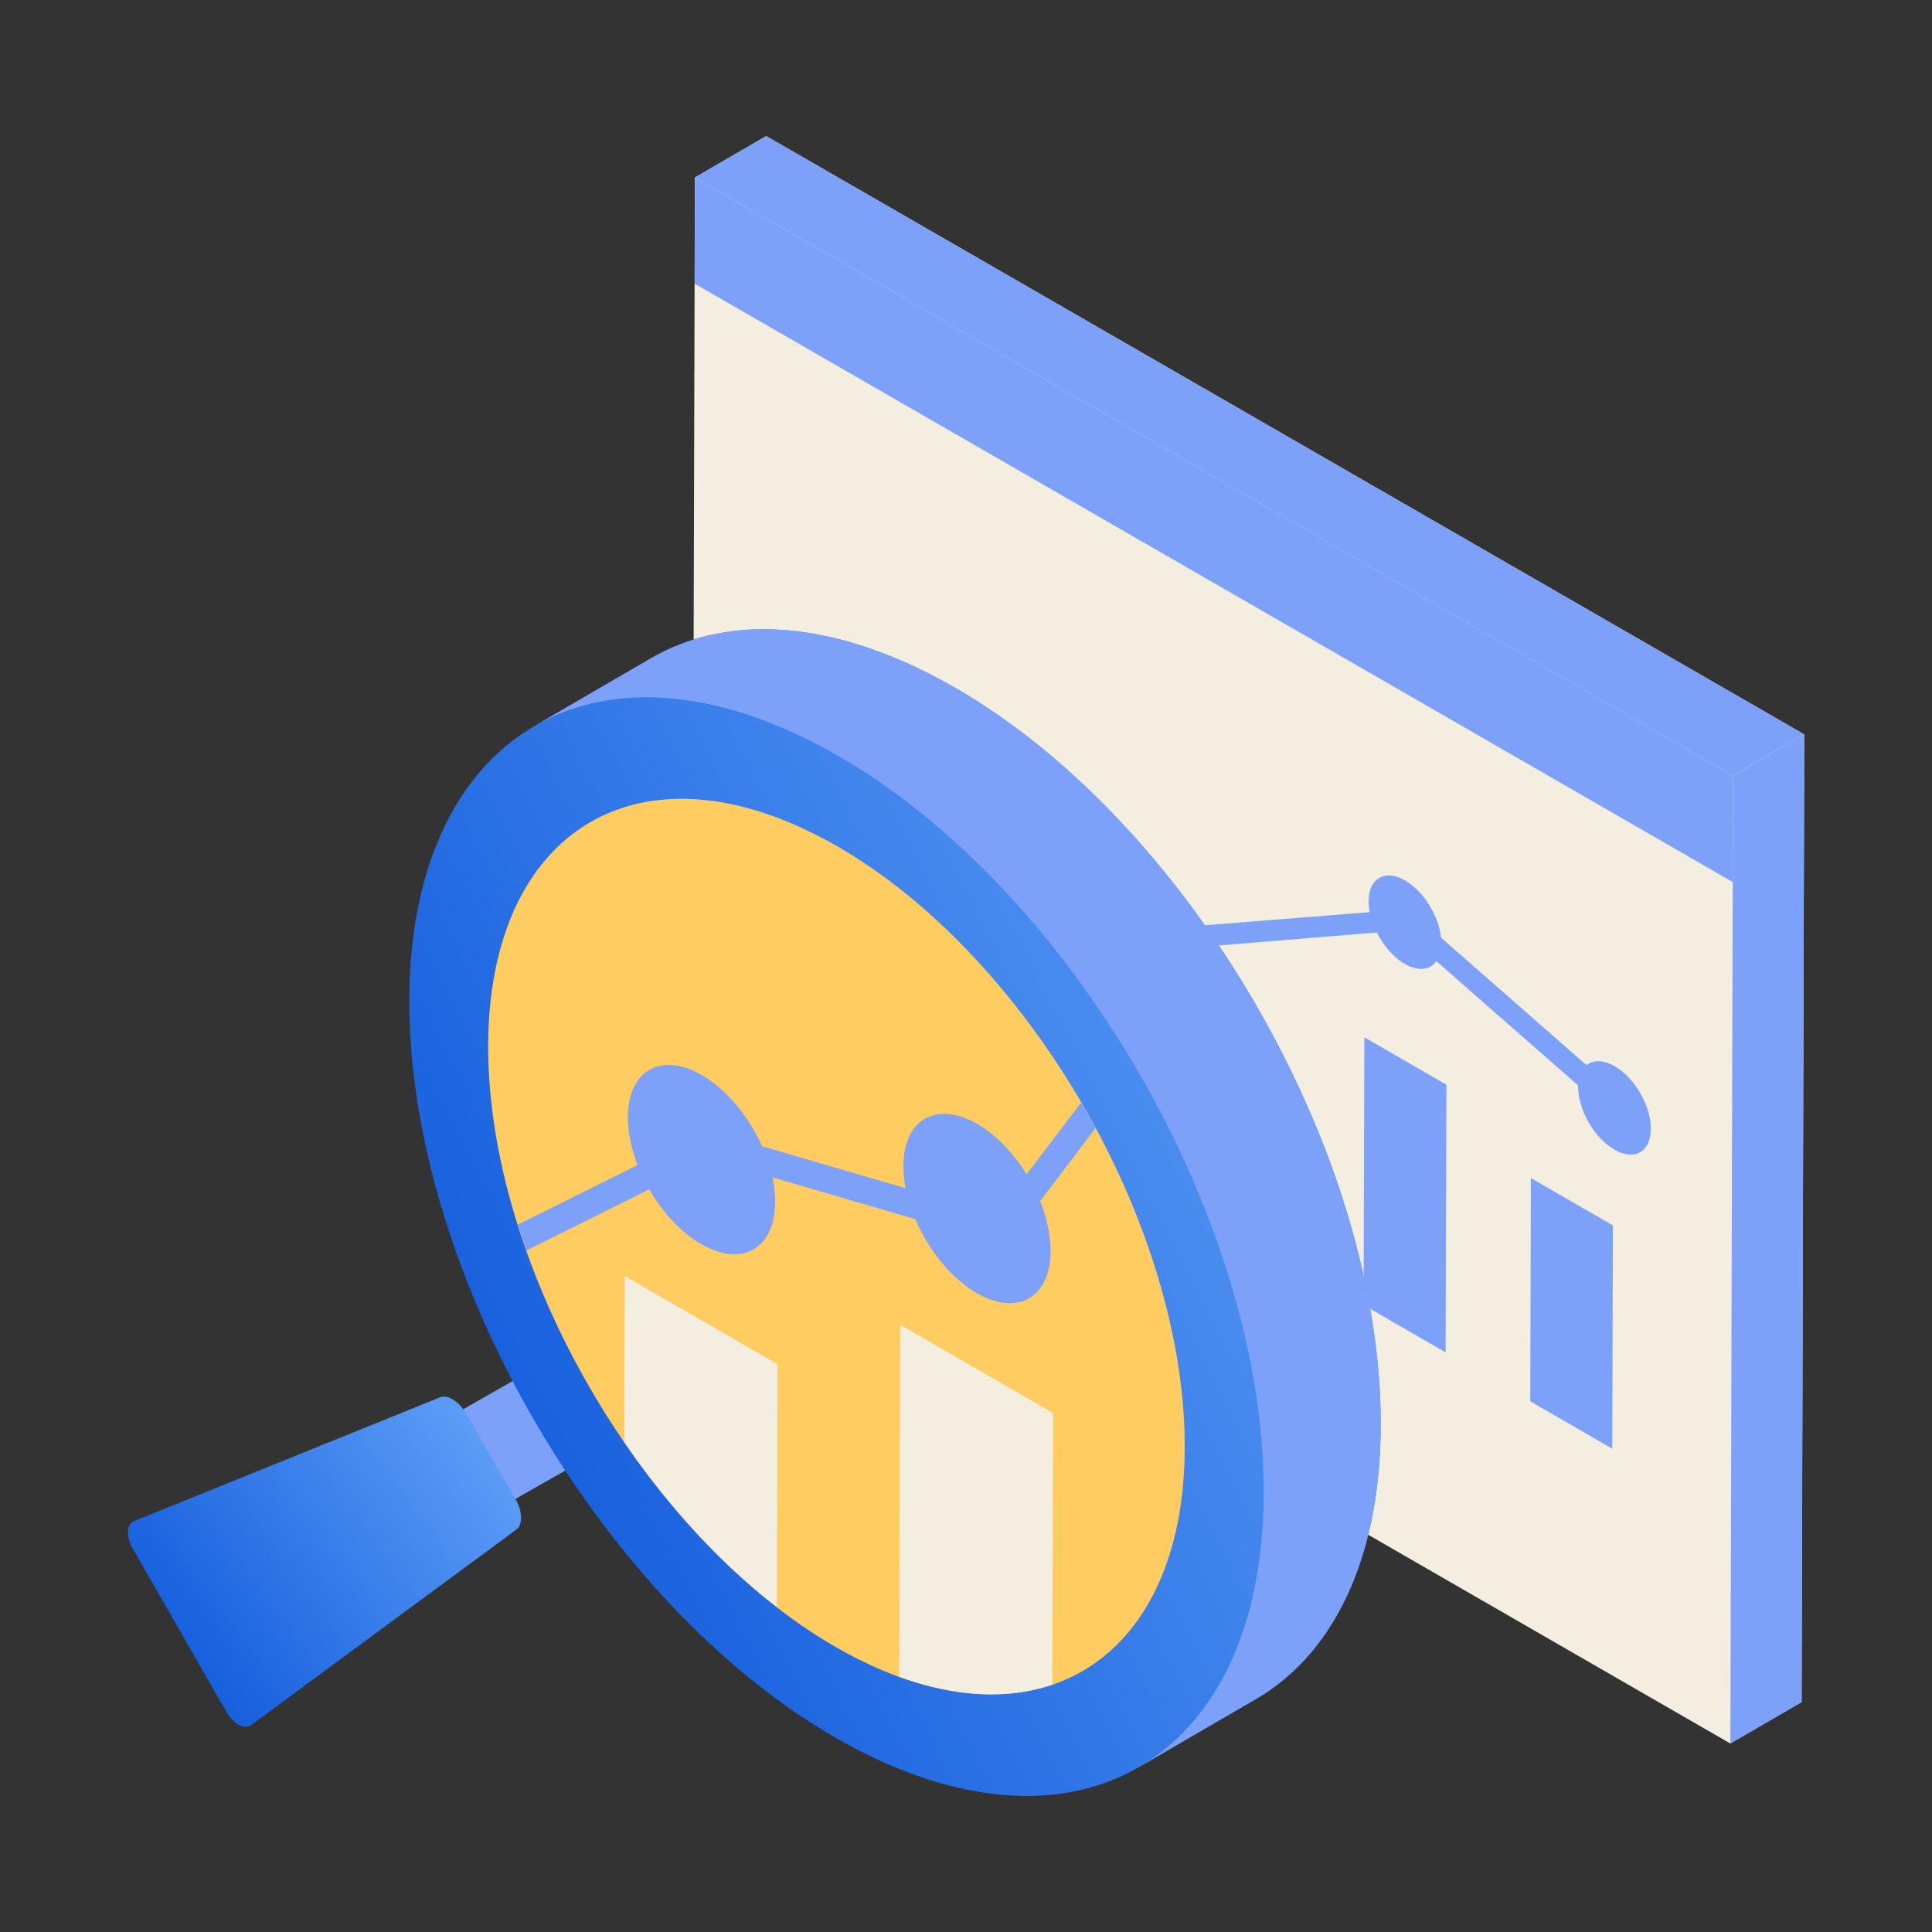 <svg width="120" height="120" viewBox="0 0 120 120" fill="none" xmlns="http://www.w3.org/2000/svg">
<rect x="0" y="0" width="120" height="120" fill="#333333" stroke="none"/>
<path d="M47.589 8.451L43.162 11.024L43.129 22.772L43 71.128L107.471 108.29L111.898 105.718L112.028 57.362L112.061 45.614L47.589 8.451Z" fill="#F4EEE0"/>
<path d="M43.167 11.023L107.64 48.185L107.622 54.785L43.148 17.622L43.167 11.023Z" fill="#7DA1F9"/>
<path d="M107.64 48.187L107.477 108.29L111.903 105.718L112.067 45.614L107.64 48.187Z" fill="#7DA1F9"/>
<path d="M43.164 11.023L107.636 48.186L112.063 45.614L47.591 8.451L43.164 11.023Z" fill="#7DA1F9"/>
<path d="M95.086 73.17L95.047 87.038L100.142 89.98L100.181 76.112L95.086 73.17Z" fill="#7DA1F9"/>
<path d="M84.742 64.429L84.695 81.059L89.791 84.001L89.839 67.371L84.742 64.429Z" fill="#7DA1F9"/>
<path d="M100.676 69.747L87.04 57.794L69.25 59.253C68.984 59.283 68.681 59.212 68.393 59.047C68.297 58.991 68.204 58.927 68.112 58.85L58 50.433L58.824 49.442L68.934 57.857C68.968 57.885 69.003 57.91 69.04 57.93L87.48 56.463L101.527 68.776L100.677 69.746L100.676 69.747Z" fill="#7DA1F9"/>
<path d="M102.202 68.556C102.037 68.151 101.816 67.758 101.557 67.403C101.196 66.911 100.759 66.493 100.289 66.222C99.042 65.502 98.028 66.076 98.023 67.509C98.023 67.73 98.047 67.958 98.091 68.188C98.168 68.583 98.307 68.987 98.493 69.373C98.904 70.223 99.549 70.989 100.275 71.408C101.518 72.126 102.532 71.547 102.537 70.115C102.538 69.613 102.416 69.075 102.203 68.556H102.202Z" fill="#7DA1F9"/>
<path d="M89.187 57.021C89.021 56.617 88.8 56.223 88.541 55.869C88.18 55.377 87.743 54.959 87.273 54.688C86.027 53.968 85.011 54.541 85.008 55.974C85.008 56.196 85.03 56.423 85.076 56.653C85.152 57.049 85.291 57.452 85.478 57.839C85.889 58.689 86.533 59.454 87.259 59.873C88.502 60.591 89.517 60.012 89.521 58.58C89.522 58.079 89.4 57.541 89.188 57.021H89.187Z" fill="#7DA1F9"/>
<path d="M32.312 85.513L28.242 87.833L31.434 93.434L35.504 91.114L32.312 85.513Z" fill="#7DA1F9"/>
<path d="M85.723 86.777C84.975 70.124 73.298 50.785 59.365 42.741C58.852 42.444 58.334 42.163 57.815 41.898C51.004 38.411 44.922 38.277 40.449 40.877L33.179 45.102C33.406 44.97 33.64 44.85 33.875 44.732C28.331 47.508 25.024 54.236 25.46 63.866C25.804 71.47 28.428 79.63 32.506 87.023C33.088 88.079 33.702 89.121 34.34 90.141C39.029 97.627 45.184 104.058 51.854 107.908C52.356 108.198 52.866 108.483 53.377 108.74C60.204 112.233 66.297 112.357 70.772 109.736C70.759 109.742 70.747 109.751 70.735 109.759L78.005 105.534C83.128 102.558 86.14 95.995 85.723 86.779V86.777Z" fill="url(#paint0_linear_10023_3637)"/>
<path d="M85.723 86.777C84.975 70.124 73.299 50.785 59.365 42.741C58.852 42.444 58.334 42.163 57.815 41.898C51.004 38.411 44.922 38.277 40.45 40.877L33.18 45.102C37.652 42.502 43.734 42.637 50.545 46.123C51.064 46.388 51.582 46.67 52.095 46.967C66.029 55.01 77.705 74.35 78.453 91.002C78.872 100.219 75.859 106.781 70.735 109.758L78.005 105.533C83.129 102.557 86.141 95.993 85.723 86.778V86.777Z" fill="#7DA1F9"/>
<path d="M28.108 86.916C28.414 87.092 28.72 87.4 28.948 87.793L32.033 93.138C32.26 93.53 32.37 93.952 32.363 94.305C32.357 94.616 32.259 94.872 32.069 95.007L15.577 107.163C15.364 107.309 15.083 107.281 14.801 107.119C14.534 106.966 14.269 106.691 14.061 106.327L8.252 96.198C8.052 95.851 7.95 95.497 7.946 95.198C7.94 94.859 8.061 94.591 8.307 94.486L27.327 86.791C27.548 86.701 27.828 86.754 28.109 86.917L28.108 86.916Z" fill="url(#paint1_linear_10023_3637)"/>
<path d="M73.555 88.49C72.939 74.91 63.41 59.15 52.039 52.584C51.63 52.349 51.214 52.117 50.799 51.911C38.891 45.806 29.722 52.3 30.351 66.367C30.973 79.956 40.508 95.719 51.882 102.286C52.289 102.52 52.697 102.743 53.109 102.955C65.016 109.051 74.185 102.557 73.556 88.49H73.555Z" fill="#FFCC62"/>
<path d="M38.773 89.571C41.505 93.562 44.743 97.094 48.253 99.812L48.296 84.741L38.804 79.261L38.773 89.572V89.571Z" fill="#F4EEE0"/>
<path d="M55.852 104.148C59.412 105.441 62.651 105.554 65.359 104.637L65.404 87.769L55.913 82.289L55.852 104.149V104.148Z" fill="#F4EEE0"/>
<path d="M67.153 68.473L62.859 74.133L64.195 75.146L68.05 70.062C67.762 69.527 67.459 68.999 67.153 68.473Z" fill="#7DA1F9"/>
<path d="M46.627 70.987L46.156 72.597L58.5 76.206L58.971 74.597L46.627 70.987Z" fill="#7DA1F9"/>
<path d="M32.702 77.667L41.917 73.08L41.171 71.579L32.164 76.061C32.332 76.598 32.512 77.131 32.702 77.666V77.667Z" fill="#7DA1F9"/>
<path d="M64.579 74.539C64.244 73.719 63.796 72.922 63.269 72.204C62.538 71.207 61.654 70.36 60.702 69.81C58.175 68.351 56.118 69.513 56.109 72.418C56.108 72.865 56.156 73.327 56.246 73.794C56.402 74.597 56.683 75.415 57.062 76.197C57.896 77.919 59.202 79.471 60.672 80.32C63.191 81.775 65.247 80.602 65.255 77.698C65.258 76.683 65.01 75.591 64.578 74.539H64.579Z" fill="#7DA1F9"/>
<path d="M48.058 73.564C47.933 72.777 47.682 71.967 47.331 71.184C46.508 69.348 45.137 67.666 43.583 66.768C41.056 65.309 39.008 66.486 39 69.38C38.998 70.161 39.143 70.989 39.407 71.809C39.664 72.61 40.033 73.404 40.488 74.142C41.296 75.457 42.371 76.594 43.554 77.278C46.081 78.737 48.138 77.566 48.147 74.661C48.147 74.303 48.117 73.936 48.059 73.564H48.058Z" fill="#7DA1F9"/>
<defs>
<linearGradient id="paint0_linear_10023_3637" x1="91.149" y1="37.794" x2="14.14" y2="76.842" gradientUnits="userSpaceOnUse">
<stop stop-color="#6CABFC"/>
<stop offset="1" stop-color="#0C56DA"/>
</linearGradient>
<linearGradient id="paint1_linear_10023_3637" x1="34.544" y1="86.382" x2="8.864" y2="105" gradientUnits="userSpaceOnUse">
<stop stop-color="#6CABFC"/>
<stop offset="1" stop-color="#0C56DA"/>
</linearGradient>
</defs>
</svg>
